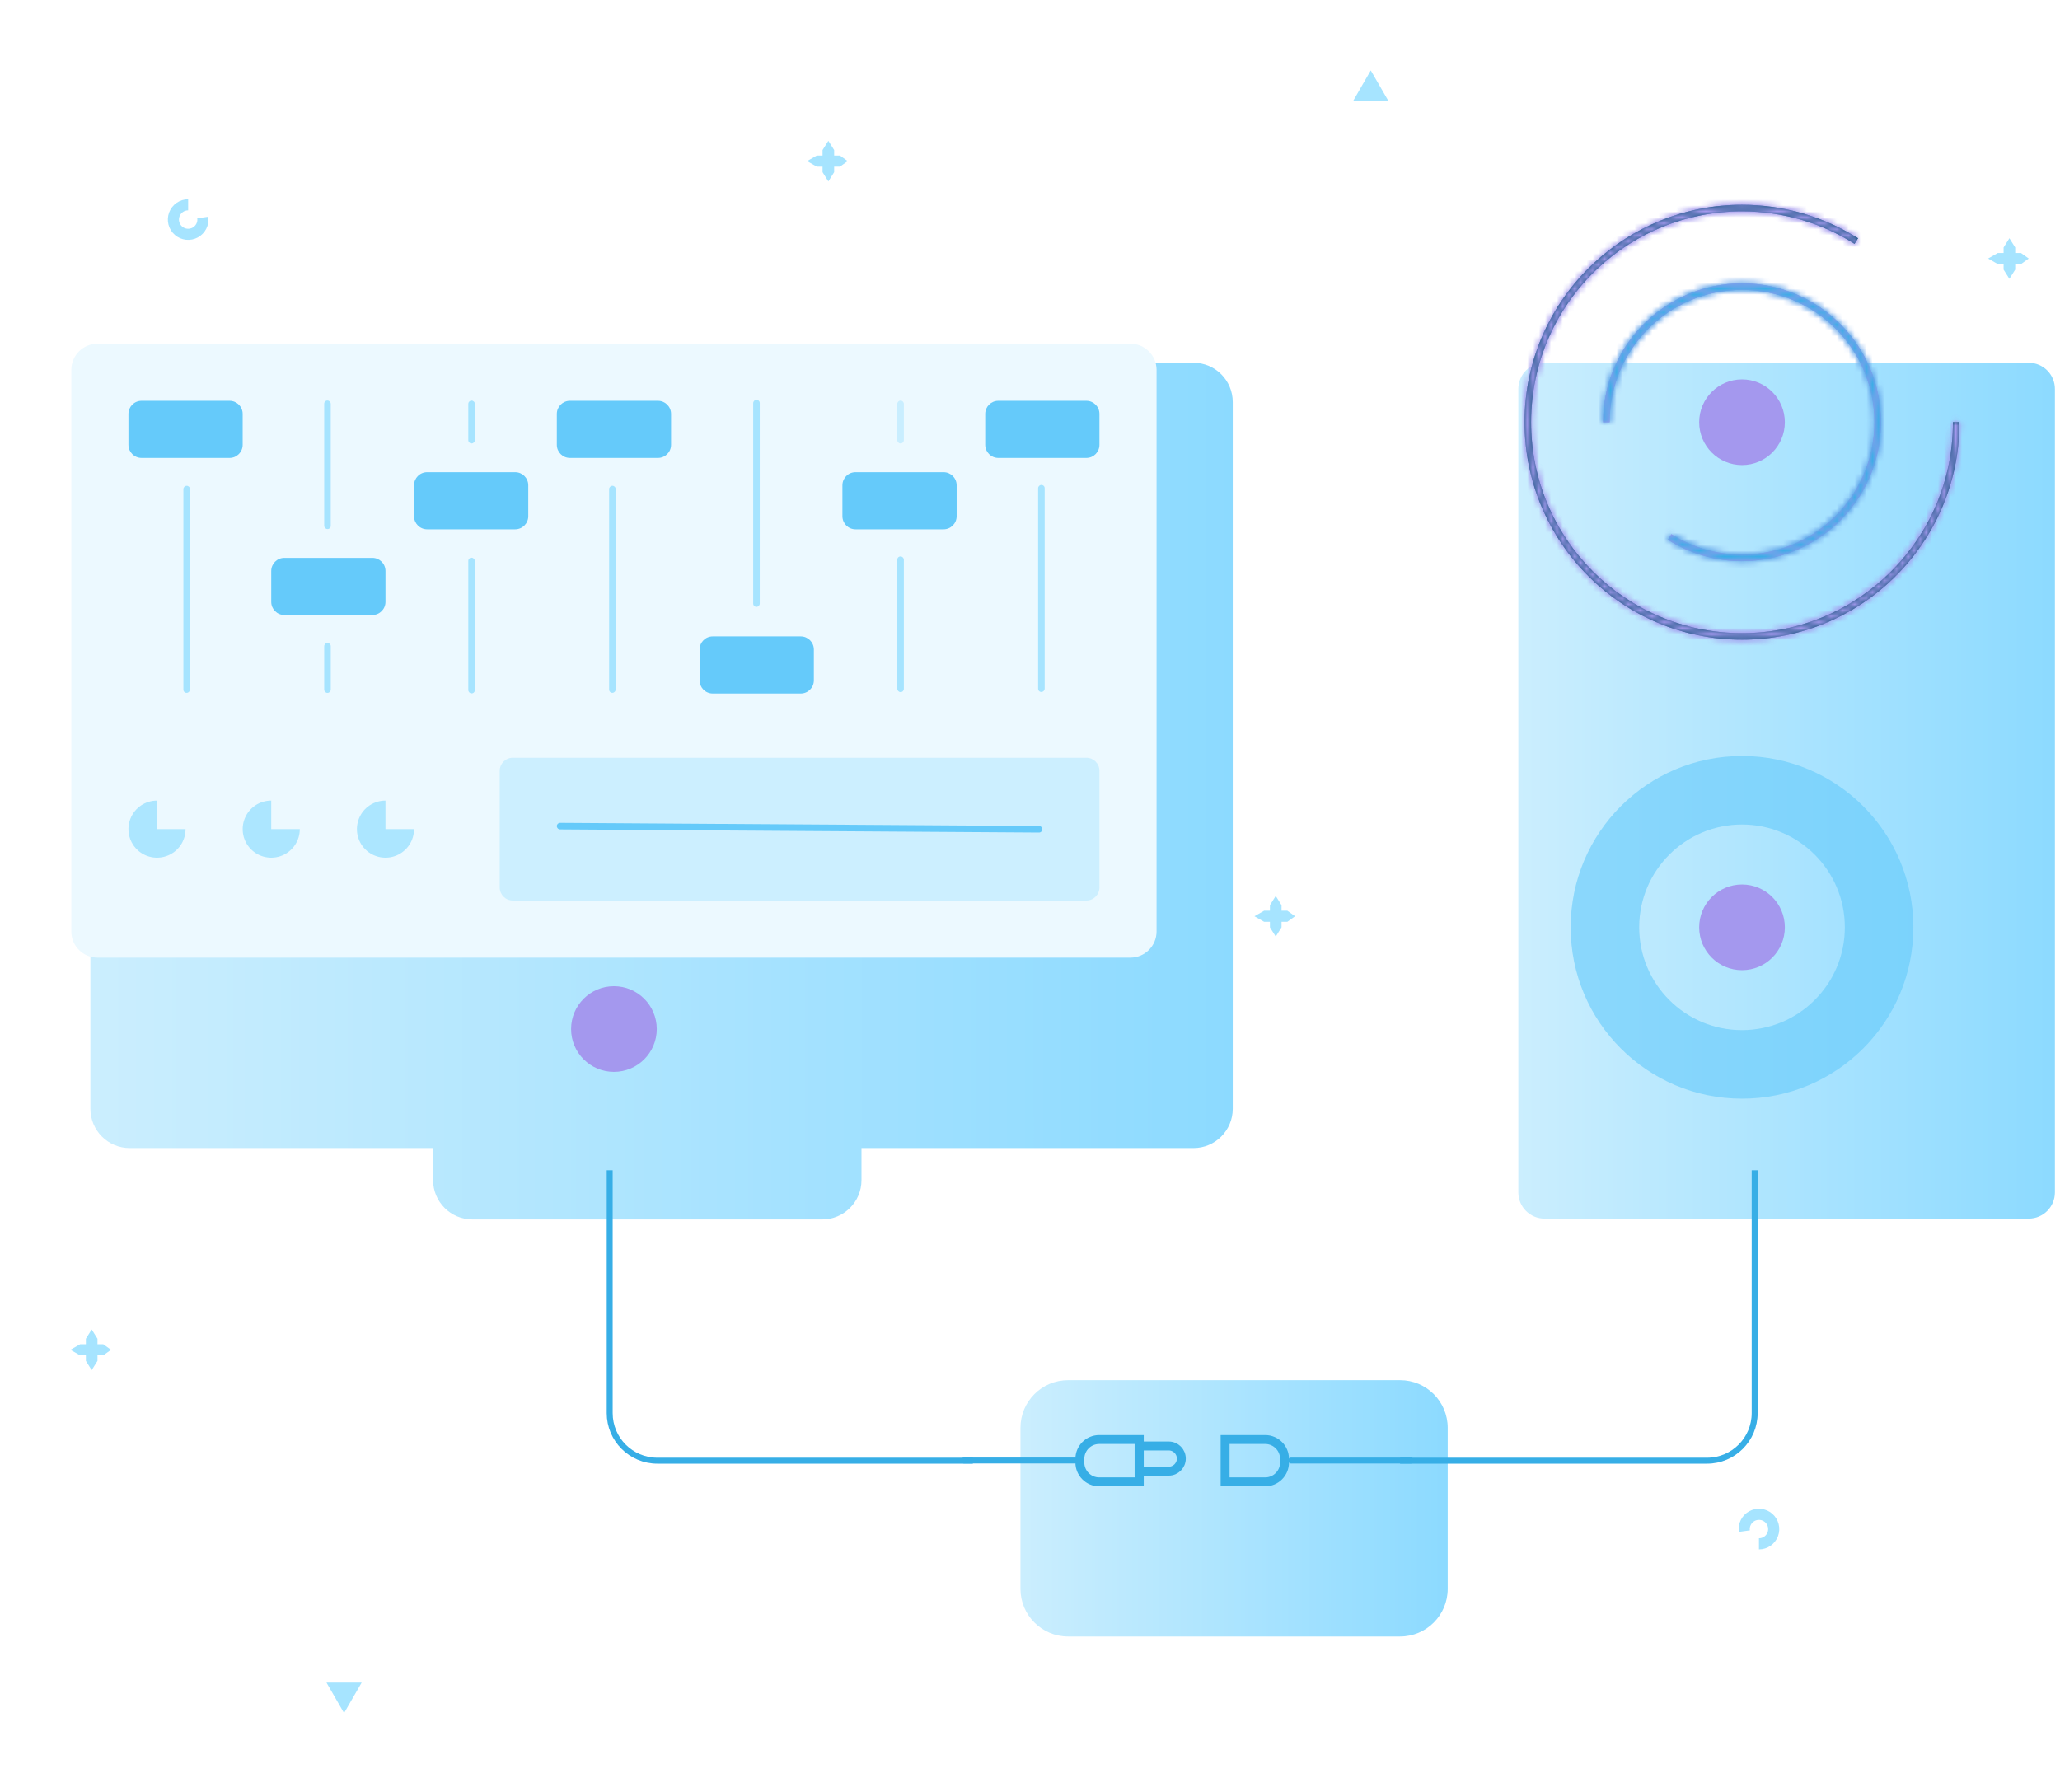 <svg width="346" height="301" viewBox="0 0 346 301" fill="none" xmlns="http://www.w3.org/2000/svg">
<g filter="url(#filter0_d)">
<path d="M247.021 57.339C247.021 54.909 248.992 52.938 251.422 52.938H332.742C335.172 52.938 337.142 54.909 337.142 57.339V192.302C337.142 194.732 335.172 196.702 332.742 196.702H251.422C248.992 196.702 247.021 194.732 247.021 192.302V57.339Z" fill="url(#paint0_linear)"/>
</g>
<path opacity="0.6" d="M321.372 155.772C321.372 171.667 308.487 184.553 292.591 184.553C276.696 184.553 263.811 171.667 263.811 155.772C263.811 139.877 276.696 126.991 292.591 126.991C308.487 126.991 321.372 139.877 321.372 155.772ZM275.323 155.772C275.323 165.309 283.054 173.04 292.591 173.04C302.128 173.04 309.86 165.309 309.86 155.772C309.86 146.235 302.128 138.504 292.591 138.504C283.054 138.504 275.323 146.235 275.323 155.772Z" fill="#65CAFA"/>
<mask id="path-3-inside-1" fill="white">
<path fill-rule="evenodd" clip-rule="evenodd" d="M267.632 44.258C274.162 38.144 282.94 34.4 292.591 34.4C299.359 34.4 305.698 36.241 311.133 39.45C311.45 39.636 311.763 39.827 312.072 40.023L311.485 40.953C311.483 40.952 311.482 40.951 311.48 40.95C306.013 37.498 299.536 35.5 292.591 35.5C283.23 35.5 274.718 39.13 268.384 45.061C261.479 51.526 257.166 60.722 257.166 70.926C257.166 90.491 273.026 106.352 292.591 106.352C312.157 106.352 328.017 90.491 328.017 70.926H329.117C329.117 71.294 329.112 71.661 329.101 72.026C328.52 91.69 312.396 107.452 292.591 107.452C272.419 107.452 256.065 91.099 256.065 70.926C256.065 60.405 260.514 50.922 267.632 44.258Z"/>
</mask>
<path fill-rule="evenodd" clip-rule="evenodd" d="M267.632 44.258C274.162 38.144 282.94 34.4 292.591 34.4C299.359 34.4 305.698 36.241 311.133 39.45C311.45 39.636 311.763 39.827 312.072 40.023L311.485 40.953C311.483 40.952 311.482 40.951 311.48 40.95C306.013 37.498 299.536 35.5 292.591 35.5C283.23 35.5 274.718 39.13 268.384 45.061C261.479 51.526 257.166 60.722 257.166 70.926C257.166 90.491 273.026 106.352 292.591 106.352C312.157 106.352 328.017 90.491 328.017 70.926H329.117C329.117 71.294 329.112 71.661 329.101 72.026C328.52 91.69 312.396 107.452 292.591 107.452C272.419 107.452 256.065 91.099 256.065 70.926C256.065 60.405 260.514 50.922 267.632 44.258Z" fill="#014B6E"/>
<path d="M267.632 44.258L268.999 45.718L267.632 44.258ZM311.133 39.45L312.15 37.727L312.15 37.727L311.133 39.45ZM312.072 40.023L313.763 41.091L314.831 39.4L313.14 38.332L312.072 40.023ZM311.485 40.953L310.416 42.644L312.107 43.713L313.176 42.021L311.485 40.953ZM311.48 40.95L312.549 39.26L312.548 39.259L311.48 40.95ZM268.384 45.061L269.751 46.521L269.751 46.521L268.384 45.061ZM328.017 70.926V68.926H326.017V70.926H328.017ZM329.117 70.926H331.117V68.926H329.117V70.926ZM329.101 72.026L327.102 71.967L327.102 71.967L329.101 72.026ZM292.591 32.4C282.412 32.4 273.151 36.351 266.265 42.798L268.999 45.718C275.173 39.937 283.467 36.4 292.591 36.4V32.4ZM312.15 37.727C306.415 34.342 299.726 32.4 292.591 32.4V36.4C298.992 36.4 304.981 38.14 310.117 41.172L312.15 37.727ZM313.14 38.332C312.814 38.126 312.484 37.924 312.15 37.727L310.117 41.172C310.415 41.348 310.711 41.529 311.004 41.714L313.14 38.332ZM313.176 42.021L313.763 41.091L310.381 38.955L309.794 39.885L313.176 42.021ZM310.411 42.641C310.413 42.642 310.414 42.642 310.415 42.643C310.415 42.643 310.416 42.644 310.416 42.644L312.554 39.263C312.552 39.262 312.551 39.261 312.55 39.261C312.549 39.26 312.549 39.26 312.549 39.26L310.411 42.641ZM292.591 37.5C299.147 37.5 305.255 39.385 310.412 42.641L312.548 39.259C306.771 35.611 299.925 33.5 292.591 33.5V37.5ZM269.751 46.521C275.729 40.923 283.758 37.5 292.591 37.5V33.5C282.703 33.5 273.707 37.337 267.017 43.601L269.751 46.521ZM259.166 70.926C259.166 61.298 263.233 52.624 269.751 46.521L267.017 43.601C259.725 50.428 255.166 60.146 255.166 70.926H259.166ZM292.591 104.352C274.131 104.352 259.166 89.386 259.166 70.926H255.166C255.166 91.596 271.922 108.352 292.591 108.352V104.352ZM326.017 70.926C326.017 89.386 311.052 104.352 292.591 104.352V108.352C313.261 108.352 330.017 91.596 330.017 70.926H326.017ZM328.017 72.926H329.117V68.926H328.017V72.926ZM331.1 72.085C331.112 71.7 331.117 71.314 331.117 70.926H327.117C327.117 71.274 327.112 71.621 327.102 71.967L331.1 72.085ZM292.591 109.452C313.481 109.452 330.487 92.827 331.1 72.085L327.102 71.967C326.552 90.553 311.311 105.452 292.591 105.452V109.452ZM254.065 70.926C254.065 92.203 271.314 109.452 292.591 109.452V105.452C273.523 105.452 258.065 89.994 258.065 70.926H254.065ZM266.265 42.798C258.76 49.825 254.065 59.829 254.065 70.926H258.065C258.065 60.981 262.268 52.02 268.999 45.718L266.265 42.798Z" fill="#A498EE" mask="url(#path-3-inside-1)"/>
<mask id="path-5-inside-2" fill="white">
<path fill-rule="evenodd" clip-rule="evenodd" d="M308.34 88.145C304.19 91.943 298.66 94.261 292.591 94.261C288.41 94.261 284.484 93.161 281.089 91.234C280.77 91.053 280.455 90.864 280.145 90.669L280.733 89.739C280.733 89.739 280.734 89.739 280.735 89.74C280.788 89.773 280.841 89.806 280.894 89.84C284.292 91.945 288.299 93.161 292.591 93.161C298.467 93.161 303.809 90.883 307.785 87.16C307.852 87.097 307.92 87.033 307.987 86.969C312.203 82.922 314.826 77.231 314.826 70.926C314.826 58.647 304.871 48.692 292.591 48.692C280.311 48.692 270.356 58.647 270.356 70.926L269.256 70.926C269.256 70.558 269.265 70.191 269.282 69.826C269.856 57.45 280.072 47.592 292.591 47.592C305.478 47.592 315.926 58.039 315.926 70.926C315.926 77.648 313.083 83.706 308.537 87.963C308.471 88.024 308.406 88.085 308.34 88.145Z"/>
</mask>
<path fill-rule="evenodd" clip-rule="evenodd" d="M308.34 88.145C304.19 91.943 298.66 94.261 292.591 94.261C288.41 94.261 284.484 93.161 281.089 91.234C280.77 91.053 280.455 90.864 280.145 90.669L280.733 89.739C280.733 89.739 280.734 89.739 280.735 89.74C280.788 89.773 280.841 89.806 280.894 89.84C284.292 91.945 288.299 93.161 292.591 93.161C298.467 93.161 303.809 90.883 307.785 87.16C307.852 87.097 307.92 87.033 307.987 86.969C312.203 82.922 314.826 77.231 314.826 70.926C314.826 58.647 304.871 48.692 292.591 48.692C280.311 48.692 270.356 58.647 270.356 70.926L269.256 70.926C269.256 70.558 269.265 70.191 269.282 69.826C269.856 57.45 280.072 47.592 292.591 47.592C305.478 47.592 315.926 58.039 315.926 70.926C315.926 77.648 313.083 83.706 308.537 87.963C308.471 88.024 308.406 88.085 308.34 88.145Z" fill="#A498EE"/>
<path d="M308.34 88.145L306.99 86.67L306.99 86.67L308.34 88.145ZM281.089 91.234L282.076 89.495L282.076 89.495L281.089 91.234ZM280.145 90.669L278.454 89.601L277.386 91.291L279.077 92.36L280.145 90.669ZM280.733 89.739L281.801 88.047L280.11 86.98L279.042 88.671L280.733 89.739ZM280.735 89.74L281.803 88.049L281.802 88.049L280.735 89.74ZM280.894 89.84L279.841 91.54L279.841 91.54L280.894 89.84ZM307.785 87.16L309.152 88.62L309.152 88.62L307.785 87.16ZM307.987 86.969L306.602 85.526L306.602 85.526L307.987 86.969ZM270.356 70.926L270.356 72.926L272.356 72.926L272.356 70.926L270.356 70.926ZM269.256 70.926L267.256 70.926L267.256 72.926L269.256 72.926L269.256 70.926ZM269.282 69.826L271.279 69.919L271.279 69.919L269.282 69.826ZM308.537 87.963L309.903 89.423L309.903 89.423L308.537 87.963ZM292.591 96.261C299.18 96.261 305.186 93.743 309.69 89.621L306.99 86.67C303.194 90.144 298.141 92.261 292.591 92.261L292.591 96.261ZM280.102 92.974C283.79 95.067 288.055 96.261 292.591 96.261L292.591 92.261C288.765 92.261 285.178 91.255 282.076 89.495L280.102 92.974ZM279.077 92.36C279.414 92.572 279.755 92.777 280.102 92.974L282.076 89.495C281.784 89.329 281.497 89.157 281.213 88.978L279.077 92.36ZM279.042 88.671L278.454 89.601L281.836 91.737L282.424 90.807L279.042 88.671ZM279.665 91.43C279.665 91.43 279.665 91.43 279.665 91.43C279.665 91.43 279.665 91.43 279.665 91.43C279.665 91.43 279.665 91.43 279.665 91.43C279.665 91.43 279.665 91.43 279.665 91.43C279.665 91.43 279.665 91.43 279.665 91.43C279.665 91.43 279.665 91.43 279.665 91.43C279.665 91.43 279.665 91.43 279.665 91.43C279.665 91.43 279.665 91.43 279.665 91.43C279.665 91.43 279.665 91.43 279.665 91.43C279.665 91.43 279.665 91.43 279.665 91.43C279.665 91.43 279.665 91.43 279.665 91.43C279.665 91.43 279.665 91.43 279.665 91.43C279.665 91.43 279.665 91.43 279.665 91.43C279.665 91.43 279.665 91.43 279.665 91.43C279.665 91.43 279.665 91.43 279.666 91.43C279.666 91.43 279.666 91.43 279.666 91.43C279.666 91.43 279.666 91.43 279.666 91.43C279.666 91.43 279.666 91.43 279.666 91.43C279.666 91.43 279.666 91.43 279.666 91.43C279.666 91.43 279.666 91.43 279.666 91.43C279.666 91.43 279.666 91.43 279.666 91.43C279.666 91.43 279.666 91.43 279.666 91.43C279.666 91.43 279.666 91.43 279.666 91.43C279.666 91.43 279.666 91.43 279.666 91.43C279.666 91.43 279.666 91.43 279.666 91.43C279.666 91.43 279.666 91.43 279.666 91.43C279.666 91.43 279.666 91.43 279.666 91.43C279.666 91.43 279.666 91.43 279.666 91.43C279.666 91.43 279.666 91.43 279.666 91.43C279.666 91.43 279.666 91.43 279.666 91.43C279.666 91.43 279.666 91.43 279.666 91.43C279.666 91.43 279.666 91.43 279.666 91.43C279.666 91.43 279.666 91.43 279.666 91.43C279.666 91.43 279.666 91.43 279.666 91.43C279.666 91.43 279.666 91.43 279.666 91.43C279.666 91.43 279.666 91.43 279.666 91.43C279.666 91.43 279.666 91.43 279.666 91.43C279.666 91.43 279.666 91.43 279.666 91.43C279.666 91.43 279.666 91.43 279.666 91.43C279.666 91.43 279.666 91.43 279.666 91.43C279.666 91.43 279.666 91.43 279.666 91.43C279.666 91.43 279.666 91.43 279.666 91.43C279.666 91.43 279.666 91.43 279.666 91.43C279.666 91.43 279.666 91.43 279.666 91.43C279.666 91.43 279.666 91.43 279.666 91.43C279.666 91.43 279.666 91.43 279.666 91.43C279.666 91.43 279.666 91.43 279.666 91.43C279.666 91.43 279.666 91.43 279.666 91.43C279.666 91.43 279.666 91.43 279.666 91.43C279.666 91.43 279.666 91.43 279.666 91.43C279.666 91.43 279.666 91.43 279.666 91.43C279.666 91.43 279.666 91.43 279.666 91.43C279.666 91.43 279.666 91.43 279.666 91.43C279.666 91.43 279.666 91.43 279.666 91.43C279.666 91.43 279.666 91.43 279.666 91.43C279.666 91.431 279.666 91.43 279.666 91.431C279.666 91.431 279.666 91.431 279.666 91.431C279.666 91.431 279.666 91.431 279.666 91.431C279.666 91.431 279.666 91.431 279.666 91.431C279.666 91.431 279.666 91.431 279.666 91.431C279.666 91.431 279.666 91.431 279.666 91.431C279.666 91.431 279.666 91.431 279.666 91.431C279.666 91.431 279.666 91.431 279.666 91.431C279.666 91.431 279.667 91.431 279.667 91.431C279.667 91.431 279.667 91.431 279.667 91.431C279.667 91.431 279.667 91.431 279.667 91.431C279.667 91.431 279.667 91.431 279.667 91.431C279.667 91.431 279.667 91.431 279.667 91.431C279.667 91.431 279.667 91.431 279.667 91.431C279.667 91.431 279.667 91.431 279.667 91.431C279.667 91.431 279.667 91.431 279.667 91.431C279.667 91.431 279.667 91.431 279.667 91.431C279.667 91.431 279.667 91.431 279.667 91.431C279.667 91.431 279.667 91.431 279.667 91.431C279.667 91.431 279.667 91.431 279.667 91.431C279.667 91.431 279.667 91.431 279.667 91.431C279.667 91.431 279.667 91.431 279.667 91.431C279.667 91.431 279.667 91.431 279.667 91.431C279.667 91.431 279.667 91.431 279.667 91.431C279.667 91.431 279.667 91.431 279.667 91.431C279.667 91.431 279.667 91.431 279.667 91.431C279.667 91.431 279.667 91.431 279.667 91.431C279.667 91.431 279.667 91.431 279.667 91.431C279.667 91.431 279.667 91.431 279.667 91.431L281.802 88.049C281.802 88.049 281.802 88.049 281.802 88.049C281.802 88.049 281.802 88.049 281.802 88.049C281.802 88.049 281.802 88.049 281.802 88.049C281.802 88.049 281.802 88.049 281.802 88.049C281.802 88.049 281.802 88.049 281.802 88.049C281.802 88.049 281.802 88.049 281.802 88.049C281.802 88.049 281.802 88.049 281.802 88.049C281.802 88.049 281.802 88.049 281.802 88.049C281.802 88.049 281.802 88.049 281.802 88.049C281.802 88.049 281.802 88.049 281.802 88.049C281.802 88.049 281.802 88.049 281.802 88.049C281.802 88.049 281.802 88.049 281.802 88.049C281.802 88.049 281.802 88.049 281.802 88.049C281.802 88.048 281.802 88.049 281.802 88.048C281.802 88.048 281.802 88.048 281.802 88.048C281.802 88.048 281.802 88.048 281.802 88.048C281.802 88.048 281.802 88.048 281.802 88.048C281.802 88.048 281.802 88.048 281.802 88.048C281.802 88.048 281.802 88.048 281.802 88.048C281.802 88.048 281.802 88.048 281.802 88.048C281.802 88.048 281.802 88.048 281.802 88.048C281.802 88.048 281.802 88.048 281.802 88.048C281.802 88.048 281.802 88.048 281.802 88.048C281.802 88.048 281.802 88.048 281.802 88.048C281.802 88.048 281.802 88.048 281.802 88.048C281.802 88.048 281.802 88.048 281.802 88.048C281.802 88.048 281.802 88.048 281.802 88.048C281.802 88.048 281.802 88.048 281.802 88.048C281.802 88.048 281.802 88.048 281.802 88.048C281.802 88.048 281.802 88.048 281.802 88.048C281.802 88.048 281.802 88.048 281.802 88.048C281.802 88.048 281.802 88.048 281.802 88.048C281.802 88.048 281.802 88.048 281.802 88.048C281.802 88.048 281.802 88.048 281.802 88.048C281.802 88.048 281.802 88.048 281.802 88.048C281.802 88.048 281.802 88.048 281.802 88.048C281.802 88.048 281.802 88.048 281.802 88.048C281.802 88.048 281.802 88.048 281.802 88.048C281.802 88.048 281.802 88.048 281.802 88.048C281.802 88.048 281.802 88.048 281.802 88.048C281.802 88.048 281.802 88.048 281.802 88.048C281.802 88.048 281.802 88.048 281.802 88.048C281.802 88.048 281.802 88.048 281.802 88.048C281.802 88.048 281.802 88.048 281.802 88.048C281.801 88.048 281.801 88.048 281.801 88.048C281.801 88.048 281.801 88.048 281.801 88.048C281.801 88.048 281.801 88.048 281.801 88.048C281.801 88.048 281.801 88.048 281.801 88.048C281.801 88.048 281.801 88.048 281.801 88.048C281.801 88.048 281.801 88.048 281.801 88.048C281.801 88.048 281.801 88.048 281.801 88.048C281.801 88.048 281.801 88.048 281.801 88.048C281.801 88.048 281.801 88.048 281.801 88.048C281.801 88.048 281.801 88.048 281.801 88.048C281.801 88.048 281.801 88.048 281.801 88.048C281.801 88.048 281.801 88.048 281.801 88.048C281.801 88.048 281.801 88.048 281.801 88.048C281.801 88.048 281.801 88.048 281.801 88.048C281.801 88.048 281.801 88.048 281.801 88.048C281.801 88.048 281.801 88.048 281.801 88.048C281.801 88.048 281.801 88.048 281.801 88.048C281.801 88.048 281.801 88.048 281.801 88.048C281.801 88.048 281.801 88.048 281.801 88.048C281.801 88.048 281.801 88.048 281.801 88.048C281.801 88.048 281.801 88.048 281.801 88.048C281.801 88.048 281.801 88.048 281.801 88.048C281.801 88.048 281.801 88.048 281.801 88.048C281.801 88.048 281.801 88.048 281.801 88.048C281.801 88.048 281.801 88.048 281.801 88.048C281.801 88.048 281.801 88.048 281.801 88.048C281.801 88.048 281.801 88.048 281.801 88.048C281.801 88.048 281.801 88.048 281.801 88.048C281.801 88.048 281.801 88.048 281.801 88.048C281.801 88.048 281.801 88.048 281.801 88.048C281.801 88.048 281.801 88.048 281.801 88.048C281.801 88.048 281.801 88.048 281.801 88.048C281.801 88.048 281.801 88.048 281.801 88.048C281.801 88.048 281.801 88.048 281.801 88.047C281.801 88.047 281.801 88.047 281.801 88.047C281.801 88.047 281.801 88.047 281.801 88.047C281.801 88.047 281.801 88.047 281.801 88.047C281.801 88.047 281.801 88.047 281.801 88.047C281.801 88.047 281.801 88.047 281.801 88.047C281.801 88.047 281.801 88.047 281.801 88.047L279.665 91.43ZM279.667 91.431C279.725 91.467 279.782 91.504 279.841 91.54L281.948 88.14C281.899 88.109 281.851 88.079 281.803 88.049L279.667 91.431ZM292.591 91.161C288.681 91.161 285.038 90.055 281.948 88.14L279.841 91.54C283.545 93.836 287.916 95.161 292.591 95.161L292.591 91.161ZM306.418 85.7C302.798 89.09 297.939 91.161 292.591 91.161L292.591 95.161C298.994 95.161 304.82 92.676 309.152 88.62L306.418 85.7ZM306.602 85.526C306.541 85.585 306.479 85.643 306.418 85.7L309.152 88.62C309.225 88.551 309.299 88.482 309.372 88.412L306.602 85.526ZM312.826 70.926C312.826 76.664 310.441 81.841 306.602 85.526L309.372 88.412C313.964 84.003 316.826 77.798 316.826 70.926L312.826 70.926ZM292.591 50.692C303.766 50.692 312.826 59.751 312.826 70.926L316.826 70.926C316.826 57.542 305.975 46.692 292.591 46.692L292.591 50.692ZM272.356 70.926C272.356 59.751 281.416 50.692 292.591 50.692L292.591 46.692C279.207 46.692 268.356 57.542 268.356 70.926L272.356 70.926ZM270.356 68.926L269.256 68.926L269.256 72.926L270.356 72.926L270.356 68.926ZM267.284 69.734C267.265 70.129 267.256 70.527 267.256 70.926L271.256 70.926C271.256 70.589 271.264 70.253 271.279 69.919L267.284 69.734ZM292.591 45.592C278.999 45.592 267.908 56.294 267.284 69.734L271.279 69.919C271.805 58.605 281.146 49.592 292.591 49.592L292.591 45.592ZM317.926 70.926C317.926 56.934 306.583 45.592 292.591 45.592L292.591 49.592C304.374 49.592 313.926 59.144 313.926 70.926L317.926 70.926ZM309.903 89.423C314.837 84.804 317.926 78.224 317.926 70.926L313.926 70.926C313.926 77.072 311.329 82.608 307.17 86.503L309.903 89.423ZM309.69 89.621C309.762 89.555 309.833 89.49 309.903 89.423L307.17 86.503C307.11 86.559 307.05 86.615 306.99 86.67L309.69 89.621Z" fill="#A498EE" mask="url(#path-5-inside-2)"/>
<path d="M299.786 70.927C299.786 74.9 296.564 78.122 292.591 78.122C288.617 78.122 285.396 74.9 285.396 70.927C285.396 66.953 288.617 63.731 292.591 63.731C296.564 63.731 299.786 66.953 299.786 70.927Z" fill="#A498EE"/>
<path d="M299.786 155.773C299.786 159.747 296.564 162.968 292.591 162.968C288.617 162.968 285.396 159.747 285.396 155.773C285.396 151.799 288.617 148.578 292.591 148.578C296.564 148.578 299.786 151.799 299.786 155.773Z" fill="#A498EE"/>
<mask id="path-9-inside-3" fill="white">
<path fill-rule="evenodd" clip-rule="evenodd" d="M292.591 35.5C283.23 35.5 274.718 39.13 268.384 45.061C261.479 51.526 257.166 60.722 257.166 70.926C257.166 90.491 273.026 106.352 292.591 106.352C312.157 106.352 328.017 90.491 328.017 70.926H329.117C329.117 91.099 312.764 107.452 292.591 107.452C272.419 107.452 256.065 91.099 256.065 70.926C256.065 60.405 260.514 50.922 267.632 44.258C274.162 38.144 282.94 34.4 292.591 34.4C299.752 34.4 306.434 36.461 312.072 40.023L311.485 40.953C306.017 37.499 299.538 35.5 292.591 35.5Z"/>
</mask>
<path fill-rule="evenodd" clip-rule="evenodd" d="M292.591 35.5C283.23 35.5 274.718 39.13 268.384 45.061C261.479 51.526 257.166 60.722 257.166 70.926C257.166 90.491 273.026 106.352 292.591 106.352C312.157 106.352 328.017 90.491 328.017 70.926H329.117C329.117 91.099 312.764 107.452 292.591 107.452C272.419 107.452 256.065 91.099 256.065 70.926C256.065 60.405 260.514 50.922 267.632 44.258C274.162 38.144 282.94 34.4 292.591 34.4C299.752 34.4 306.434 36.461 312.072 40.023L311.485 40.953C306.017 37.499 299.538 35.5 292.591 35.5Z" fill="#014B6E"/>
<path d="M268.384 45.061L267.017 43.601L268.384 45.061ZM328.017 70.926V68.926H326.017V70.926H328.017ZM329.117 70.926H331.117V68.926H329.117V70.926ZM267.632 44.258L266.265 42.798L266.265 42.798L267.632 44.258ZM312.072 40.023L313.763 41.091L314.831 39.4L313.14 38.332L312.072 40.023ZM311.485 40.953L310.417 42.644L312.108 43.712L313.176 42.021L311.485 40.953ZM269.751 46.521C275.729 40.923 283.758 37.5 292.591 37.5V33.5C282.703 33.5 273.707 37.337 267.017 43.601L269.751 46.521ZM259.166 70.926C259.166 61.298 263.233 52.624 269.751 46.521L267.017 43.601C259.725 50.428 255.166 60.146 255.166 70.926H259.166ZM292.591 104.352C274.131 104.352 259.166 89.386 259.166 70.926H255.166C255.166 91.596 271.922 108.352 292.591 108.352V104.352ZM326.017 70.926C326.017 89.386 311.052 104.352 292.591 104.352V108.352C313.261 108.352 330.017 91.596 330.017 70.926H326.017ZM329.117 68.926H328.017V72.926H329.117V68.926ZM292.591 109.452C313.869 109.452 331.117 92.203 331.117 70.926H327.117C327.117 89.994 311.66 105.452 292.591 105.452V109.452ZM254.065 70.926C254.065 92.203 271.314 109.452 292.591 109.452V105.452C273.523 105.452 258.065 89.994 258.065 70.926H254.065ZM266.265 42.798C258.76 49.825 254.065 59.829 254.065 70.926H258.065C258.065 60.981 262.268 52.02 268.999 45.718L266.265 42.798ZM292.591 32.4C282.412 32.4 273.151 36.351 266.265 42.798L268.999 45.718C275.173 39.937 283.467 36.4 292.591 36.4V32.4ZM313.14 38.332C307.192 34.574 300.142 32.4 292.591 32.4V36.4C299.363 36.4 305.676 38.348 311.004 41.714L313.14 38.332ZM313.176 42.021L313.763 41.091L310.381 38.955L309.794 39.885L313.176 42.021ZM292.591 37.5C299.149 37.5 305.259 39.386 310.417 42.644L312.553 39.262C306.775 35.612 299.928 33.5 292.591 33.5V37.5Z" fill="#A498EE" mask="url(#path-9-inside-3)"/>
<mask id="path-11-inside-4" fill="white">
<path fill-rule="evenodd" clip-rule="evenodd" d="M292.591 93.161C298.467 93.161 303.809 90.883 307.785 87.16C312.119 83.102 314.826 77.331 314.826 70.926C314.826 58.647 304.871 48.692 292.591 48.692C280.311 48.692 270.356 58.647 270.356 70.926L269.256 70.926C269.256 58.039 279.704 47.592 292.591 47.592C305.478 47.592 315.926 58.039 315.926 70.926C315.926 77.648 313.083 83.706 308.537 87.963C304.365 91.869 298.757 94.261 292.591 94.261C288.016 94.261 283.748 92.944 280.145 90.669L280.733 89.739C284.165 91.906 288.23 93.161 292.591 93.161Z"/>
</mask>
<path fill-rule="evenodd" clip-rule="evenodd" d="M292.591 93.161C298.467 93.161 303.809 90.883 307.785 87.16C312.119 83.102 314.826 77.331 314.826 70.926C314.826 58.647 304.871 48.692 292.591 48.692C280.311 48.692 270.356 58.647 270.356 70.926L269.256 70.926C269.256 58.039 279.704 47.592 292.591 47.592C305.478 47.592 315.926 58.039 315.926 70.926C315.926 77.648 313.083 83.706 308.537 87.963C304.365 91.869 298.757 94.261 292.591 94.261C288.016 94.261 283.748 92.944 280.145 90.669L280.733 89.739C284.165 91.906 288.23 93.161 292.591 93.161Z" fill="#A498EE"/>
<path d="M307.785 87.16L306.418 85.7L306.418 85.7L307.785 87.16ZM270.356 70.926L270.356 72.926L272.356 72.926L272.356 70.926L270.356 70.926ZM269.256 70.926L267.256 70.926L267.256 72.926L269.256 72.926L269.256 70.926ZM308.537 87.963L307.17 86.503L307.17 86.503L308.537 87.963ZM280.145 90.669L278.454 89.601L277.386 91.291L279.077 92.36L280.145 90.669ZM280.733 89.739L281.801 88.048L280.11 86.98L279.042 88.671L280.733 89.739ZM306.418 85.7C302.798 89.09 297.939 91.161 292.591 91.161L292.591 95.161C298.994 95.161 304.82 92.676 309.152 88.62L306.418 85.7ZM312.826 70.926C312.826 76.755 310.365 82.005 306.418 85.7L309.152 88.62C313.873 84.2 316.826 77.907 316.826 70.926L312.826 70.926ZM292.591 50.692C303.766 50.692 312.826 59.751 312.826 70.926L316.826 70.926C316.826 57.542 305.975 46.692 292.591 46.692L292.591 50.692ZM272.356 70.926C272.356 59.751 281.416 50.692 292.591 50.692L292.591 46.692C279.207 46.692 268.356 57.542 268.356 70.926L272.356 70.926ZM269.256 72.926L270.356 72.926L270.356 68.926L269.256 68.926L269.256 72.926ZM292.591 45.592C278.599 45.592 267.256 56.934 267.256 70.926L271.256 70.926C271.256 59.144 280.808 49.592 292.591 49.592L292.591 45.592ZM317.926 70.926C317.926 56.934 306.583 45.592 292.591 45.592L292.591 49.592C304.374 49.592 313.926 59.144 313.926 70.926L317.926 70.926ZM309.903 89.423C314.837 84.804 317.926 78.224 317.926 70.926L313.926 70.926C313.926 77.072 311.329 82.609 307.17 86.503L309.903 89.423ZM292.591 96.261C299.284 96.261 305.376 93.662 309.903 89.423L307.17 86.503C303.354 90.076 298.229 92.261 292.591 92.261L292.591 96.261ZM279.077 92.36C282.99 94.831 287.627 96.261 292.591 96.261L292.591 92.261C288.406 92.261 284.506 91.058 281.213 88.978L279.077 92.36ZM279.042 88.671L278.454 89.601L281.836 91.737L282.424 90.807L279.042 88.671ZM292.591 91.161C288.62 91.161 284.922 90.02 281.801 88.048L279.665 91.43C283.407 93.793 287.841 95.161 292.591 95.161L292.591 91.161Z" fill="#37AEE6" mask="url(#path-11-inside-4)"/>
<g filter="url(#filter1_d)">
<path fill-rule="evenodd" clip-rule="evenodd" d="M13.783 52.937C10.138 52.937 7.183 55.892 7.183 59.538V178.248C7.183 181.894 10.138 184.849 13.783 184.849H64.744V190.24C64.744 193.886 67.699 196.841 71.345 196.841H130.096C133.741 196.841 136.696 193.886 136.696 190.24V184.849H192.454C196.099 184.849 199.054 181.894 199.054 178.248V59.538C199.054 55.892 196.099 52.937 192.454 52.937H13.783Z" fill="url(#paint1_linear)"/>
</g>
<path d="M110.313 172.857C110.313 176.831 107.092 180.052 103.118 180.052C99.144 180.052 95.923 176.831 95.923 172.857C95.923 168.884 99.144 165.662 103.118 165.662C107.092 165.662 110.313 168.884 110.313 172.857Z" fill="#A498EE"/>
<path d="M11.979 62.135C11.979 59.705 13.95 57.734 16.38 57.734H189.857C192.288 57.734 194.258 59.705 194.258 62.135V156.465C194.258 158.895 192.288 160.865 189.857 160.865H16.38C13.95 160.865 11.979 158.895 11.979 156.465V62.135Z" fill="#ECF9FF"/>
<path opacity="0.9" d="M83.932 129.487C83.932 128.272 84.917 127.287 86.132 127.287H182.464C183.679 127.287 184.664 128.272 184.664 129.487V149.071C184.664 150.286 183.679 151.271 182.464 151.271H86.132C84.917 151.271 83.932 150.286 83.932 149.071V129.487Z" fill="#C9EEFF"/>
<path fill-rule="evenodd" clip-rule="evenodd" d="M31.352 81.606C31.656 81.6 31.902 81.841 31.902 82.145L31.902 115.829C31.902 116.132 31.656 116.384 31.352 116.39C31.049 116.396 30.802 116.155 30.802 115.851L30.802 82.167C30.802 81.864 31.049 81.612 31.352 81.606Z" fill="#A6E4FF"/>
<path d="M21.573 69.528C21.573 68.313 22.558 67.328 23.773 67.328H38.56C39.775 67.328 40.76 68.313 40.76 69.528V74.722C40.76 75.937 39.775 76.922 38.56 76.922H23.773C22.558 76.922 21.573 75.937 21.573 74.722V69.528Z" fill="#65CAFA"/>
<path fill-rule="evenodd" clip-rule="evenodd" d="M55.005 108.001C55.308 107.999 55.555 108.244 55.555 108.548L55.555 115.842C55.555 116.146 55.308 116.393 55.005 116.395C54.701 116.397 54.455 116.152 54.455 115.848L54.455 108.554C54.455 108.25 54.701 108.002 55.005 108.001Z" fill="#A6E4FF"/>
<path fill-rule="evenodd" clip-rule="evenodd" d="M55.003 67.281C55.306 67.289 55.553 67.541 55.553 67.845L55.553 88.337C55.553 88.641 55.306 88.881 55.003 88.874C54.699 88.866 54.453 88.614 54.453 88.31L54.453 67.818C54.453 67.514 54.699 67.274 55.003 67.281Z" fill="#A6E4FF"/>
<path d="M45.558 95.911C45.558 94.696 46.543 93.711 47.758 93.711H62.545C63.76 93.711 64.745 94.696 64.745 95.911V101.104C64.745 102.319 63.76 103.305 62.545 103.305H47.758C46.543 103.305 45.558 102.319 45.558 101.104V95.911Z" fill="#65CAFA"/>
<path fill-rule="evenodd" clip-rule="evenodd" d="M79.205 93.685C79.509 93.692 79.755 93.944 79.755 94.248L79.755 115.939C79.755 116.243 79.509 116.483 79.205 116.476C78.901 116.469 78.655 116.217 78.655 115.913L78.655 94.222C78.655 93.918 78.901 93.678 79.205 93.685Z" fill="#A6E4FF"/>
<path fill-rule="evenodd" clip-rule="evenodd" d="M79.205 67.294C79.509 67.294 79.755 67.541 79.755 67.844L79.755 73.94C79.755 74.243 79.509 74.49 79.205 74.49C78.901 74.49 78.655 74.243 78.655 73.94L78.655 67.844C78.655 67.541 78.901 67.294 79.205 67.294Z" fill="#A6E4FF"/>
<path d="M69.542 81.519C69.542 80.304 70.527 79.319 71.742 79.319H86.529C87.744 79.319 88.729 80.304 88.729 81.519V86.713C88.729 87.928 87.744 88.913 86.529 88.913H71.742C70.527 88.913 69.542 87.928 69.542 86.713V81.519Z" fill="#65CAFA"/>
<path fill-rule="evenodd" clip-rule="evenodd" d="M102.858 81.603C103.162 81.599 103.408 81.841 103.408 82.145L103.408 115.826C103.408 116.129 103.162 116.379 102.858 116.384C102.554 116.389 102.308 116.146 102.308 115.843L102.308 82.162C102.308 81.858 102.554 81.608 102.858 81.603Z" fill="#A6E4FF"/>
<path d="M93.526 69.528C93.526 68.313 94.511 67.328 95.727 67.328H110.513C111.728 67.328 112.714 68.313 112.714 69.528V74.722C112.714 75.937 111.728 76.922 110.513 76.922H95.727C94.511 76.922 93.526 75.937 93.526 74.722V69.528Z" fill="#65CAFA"/>
<path fill-rule="evenodd" clip-rule="evenodd" d="M151.262 116.262C150.958 116.255 150.712 116.003 150.712 115.699V94.008C150.712 93.704 150.958 93.464 151.262 93.471C151.566 93.478 151.812 93.73 151.812 94.034V115.725C151.812 116.029 151.566 116.269 151.262 116.262Z" fill="#A6E4FF"/>
<path fill-rule="evenodd" clip-rule="evenodd" d="M151.261 67.294C151.565 67.294 151.812 67.541 151.812 67.844L151.812 73.94C151.812 74.243 151.565 74.49 151.261 74.49C150.958 74.49 150.711 74.243 150.711 73.94L150.711 67.844C150.711 67.541 150.958 67.294 151.261 67.294Z" fill="#C9EEFF"/>
<path d="M141.494 81.519C141.494 80.304 142.479 79.319 143.694 79.319H158.481C159.696 79.319 160.681 80.304 160.681 81.519V86.713C160.681 87.928 159.696 88.913 158.481 88.913H143.694C142.479 88.913 141.494 87.928 141.494 86.713V81.519Z" fill="#65CAFA"/>
<path fill-rule="evenodd" clip-rule="evenodd" d="M174.914 116.239C174.61 116.244 174.364 116.001 174.364 115.698V82.017C174.364 81.713 174.61 81.463 174.914 81.458C175.218 81.454 175.464 81.696 175.464 82V115.681C175.464 115.984 175.218 116.234 174.914 116.239Z" fill="#A6E4FF"/>
<path d="M165.478 69.528C165.478 68.313 166.463 67.328 167.678 67.328H182.465C183.68 67.328 184.665 68.313 184.665 69.528V74.722C184.665 75.937 183.68 76.922 182.465 76.922H167.678C166.463 76.922 165.478 75.937 165.478 74.722V69.528Z" fill="#65CAFA"/>
<path fill-rule="evenodd" clip-rule="evenodd" d="M127.06 101.941C126.756 101.945 126.51 101.703 126.51 101.399L126.51 67.718C126.51 67.415 126.756 67.165 127.06 67.16C127.363 67.155 127.61 67.398 127.61 67.701L127.61 101.382C127.61 101.686 127.363 101.936 127.06 101.941Z" fill="#A6E4FF"/>
<path d="M117.51 109.104C117.51 107.889 118.495 106.904 119.71 106.904H134.497C135.712 106.904 136.697 107.889 136.697 109.104V114.297C136.697 115.512 135.712 116.497 134.497 116.497H119.71C118.495 116.497 117.51 115.512 117.51 114.297V109.104Z" fill="#65CAFA"/>
<path opacity="0.9" d="M31.167 139.279C31.167 140.227 30.886 141.155 30.358 141.944C29.831 142.733 29.082 143.347 28.206 143.71C27.329 144.073 26.365 144.168 25.434 143.983C24.504 143.798 23.649 143.341 22.978 142.671C22.307 142 21.851 141.145 21.665 140.215C21.48 139.284 21.575 138.32 21.938 137.443C22.301 136.567 22.916 135.817 23.705 135.29C24.494 134.763 25.421 134.482 26.37 134.482V139.279H31.167Z" fill="#A6E4FF"/>
<path opacity="0.9" d="M50.354 139.279C50.354 140.227 50.073 141.155 49.546 141.944C49.019 142.733 48.27 143.347 47.393 143.71C46.517 144.073 45.552 144.168 44.622 143.983C43.691 143.798 42.837 143.341 42.166 142.671C41.495 142 41.038 141.145 40.853 140.215C40.668 139.284 40.763 138.32 41.126 137.443C41.489 136.567 42.104 135.817 42.893 135.29C43.681 134.763 44.609 134.482 45.557 134.482V139.279H50.354Z" fill="#A6E4FF"/>
<path opacity="0.9" d="M69.541 139.279C69.541 140.227 69.26 141.155 68.733 141.944C68.205 142.733 67.456 143.347 66.58 143.71C65.703 144.073 64.739 144.168 63.808 143.983C62.878 143.798 62.023 143.341 61.352 142.671C60.681 142 60.224 141.145 60.039 140.215C59.854 139.284 59.949 138.32 60.312 137.443C60.675 136.567 61.29 135.817 62.079 135.29C62.868 134.763 63.795 134.482 64.744 134.482V139.279H69.541Z" fill="#A6E4FF"/>
<path fill-rule="evenodd" clip-rule="evenodd" d="M93.525 138.77C93.525 138.466 93.772 138.222 94.075 138.224L174.521 138.753C174.825 138.755 175.071 139.003 175.071 139.307C175.071 139.61 174.825 139.855 174.521 139.853L94.075 139.324C93.772 139.322 93.525 139.074 93.525 138.77Z" fill="#65CAFA"/>
<g filter="url(#filter2_d)">
<path d="M163.4 231.84C163.4 227.422 166.982 223.84 171.4 223.84H227.158C231.576 223.84 235.158 227.422 235.158 231.84V258.895C235.158 263.313 231.576 266.895 227.158 266.895H171.4C166.982 266.895 163.4 263.313 163.4 258.895V231.84Z" fill="url(#paint2_linear)"/>
</g>
<path d="M184.625 241.812H191.356V248.923H184.625C182.83 248.923 181.375 247.468 181.375 245.673V245.062C181.375 243.268 182.83 241.812 184.625 241.812Z" stroke="#37AEE6" stroke-width="1.5"/>
<path d="M196.303 247.126L191.322 247.126L191.322 242.896L196.303 242.896C197.471 242.896 198.418 243.843 198.418 245.011C198.418 246.179 197.471 247.126 196.303 247.126Z" stroke="#37AEE6" stroke-width="1.5"/>
<path d="M212.501 248.923L205.77 248.923L205.77 241.812L212.501 241.812C214.296 241.812 215.751 243.267 215.751 245.062L215.751 245.673C215.751 247.468 214.296 248.923 212.501 248.923Z" stroke="#37AEE6" stroke-width="1.5"/>
<path d="M180.542 245.336H161.917" stroke="#37AEE6" stroke-linecap="round"/>
<path d="M236.955 245.345H216.859" stroke="#37AEE6" stroke-linecap="round"/>
<path d="M102.406 196.572V237.368C102.406 241.786 105.988 245.368 110.406 245.368H163.4M294.717 196.572V237.368C294.717 241.786 291.135 245.368 286.717 245.368H235.158" stroke="#37AEE6"/>
<path d="M138.158 26.131V25.201L139.132 23.65L140.107 25.201V26.131H141.082L142.381 27.062L141.082 27.992H140.107V28.922L139.132 30.473L138.158 28.922V27.992H137.183L135.559 27.062L137.183 26.131H138.158Z" fill="#A6E4FF"/>
<path d="M295.437 260.264C296.132 260.264 296.811 260.052 297.382 259.656C297.953 259.259 298.389 258.698 298.633 258.047C298.876 257.396 298.915 256.687 298.744 256.013C298.573 255.339 298.2 254.734 297.675 254.278C297.151 253.822 296.5 253.537 295.809 253.462C295.118 253.386 294.42 253.523 293.81 253.855C293.199 254.186 292.704 254.697 292.391 255.317C292.078 255.938 291.963 256.639 292.059 257.327L293.906 257.068C293.862 256.756 293.914 256.438 294.056 256.157C294.198 255.875 294.422 255.644 294.699 255.493C294.976 255.343 295.292 255.281 295.606 255.315C295.919 255.349 296.214 255.479 296.452 255.685C296.69 255.892 296.859 256.167 296.936 256.472C297.014 256.777 296.996 257.099 296.886 257.394C296.776 257.69 296.578 257.944 296.319 258.124C296.06 258.303 295.752 258.399 295.437 258.399L295.437 260.264Z" fill="#A6E4FF"/>
<path d="M14.424 225.807V224.876L15.399 223.326L16.374 224.876V225.807H17.348L18.648 226.737L17.348 227.667H16.374V228.598L15.399 230.148L14.424 228.598V227.667H13.45L11.825 226.737L13.45 225.807H14.424Z" fill="#A6E4FF"/>
<path d="M230.236 11.825L233.191 16.942H227.282L230.236 11.825Z" fill="#A6E4FF"/>
<path d="M336.525 42.498V41.568L337.5 40.017L338.474 41.568V42.498H339.449L340.748 43.428L339.449 44.359H338.474V45.289L337.5 46.84L336.525 45.289V44.359H335.55L333.926 43.428L335.55 42.498H336.525Z" fill="#A6E4FF"/>
<path d="M31.603 33.469C30.908 33.469 30.229 33.682 29.658 34.078C29.087 34.474 28.651 35.035 28.407 35.686C28.164 36.337 28.125 37.047 28.296 37.72C28.467 38.394 28.84 38.999 29.365 39.455C29.889 39.911 30.54 40.196 31.231 40.272C31.922 40.347 32.62 40.21 33.23 39.879C33.841 39.547 34.336 39.037 34.649 38.416C34.962 37.796 35.078 37.094 34.981 36.406L33.134 36.666C33.178 36.977 33.126 37.295 32.984 37.577C32.842 37.858 32.618 38.09 32.341 38.24C32.064 38.39 31.747 38.453 31.434 38.418C31.121 38.384 30.826 38.255 30.588 38.048C30.35 37.841 30.181 37.567 30.104 37.261C30.026 36.956 30.044 36.634 30.154 36.339C30.264 36.044 30.462 35.789 30.721 35.61C30.98 35.43 31.288 35.334 31.603 35.334L31.603 33.469Z" fill="#A6E4FF"/>
<path d="M57.791 287.759L54.837 282.642L60.745 282.642L57.791 287.759Z" fill="#A6E4FF"/>
<path d="M213.299 152.981V152.051L214.274 150.5L215.249 152.051V152.981H216.223L217.523 153.911L216.223 154.842H215.249V155.772L214.274 157.323L213.299 155.772V154.842H212.325L210.7 153.911L212.325 152.981H213.299Z" fill="#A6E4FF"/>
<defs>
<filter id="filter0_d" x="247.021" y="52.938" width="98.121" height="151.764" filterUnits="userSpaceOnUse" color-interpolation-filters="sRGB">
<feFlood flood-opacity="0" result="BackgroundImageFix"/>
<feColorMatrix in="SourceAlpha" type="matrix" values="0 0 0 0 0 0 0 0 0 0 0 0 0 0 0 0 0 0 127 0"/>
<feOffset dx="8" dy="8"/>
<feColorMatrix type="matrix" values="0 0 0 0 0.927 0 0 0 0 0.975 0 0 0 0 0.996 0 0 0 0.3 0"/>
<feBlend mode="normal" in2="BackgroundImageFix" result="effect1_dropShadow"/>
<feBlend mode="normal" in="SourceGraphic" in2="effect1_dropShadow" result="shape"/>
</filter>
<filter id="filter1_d" x="7.183" y="52.937" width="199.872" height="151.904" filterUnits="userSpaceOnUse" color-interpolation-filters="sRGB">
<feFlood flood-opacity="0" result="BackgroundImageFix"/>
<feColorMatrix in="SourceAlpha" type="matrix" values="0 0 0 0 0 0 0 0 0 0 0 0 0 0 0 0 0 0 127 0"/>
<feOffset dx="8" dy="8"/>
<feColorMatrix type="matrix" values="0 0 0 0 0.927 0 0 0 0 0.975 0 0 0 0 0.996 0 0 0 0.3 0"/>
<feBlend mode="normal" in2="BackgroundImageFix" result="effect1_dropShadow"/>
<feBlend mode="normal" in="SourceGraphic" in2="effect1_dropShadow" result="shape"/>
</filter>
<filter id="filter2_d" x="163.4" y="223.84" width="79.758" height="51.055" filterUnits="userSpaceOnUse" color-interpolation-filters="sRGB">
<feFlood flood-opacity="0" result="BackgroundImageFix"/>
<feColorMatrix in="SourceAlpha" type="matrix" values="0 0 0 0 0 0 0 0 0 0 0 0 0 0 0 0 0 0 127 0"/>
<feOffset dx="8" dy="8"/>
<feColorMatrix type="matrix" values="0 0 0 0 0.927 0 0 0 0 0.975 0 0 0 0 0.996 0 0 0 0.3 0"/>
<feBlend mode="normal" in2="BackgroundImageFix" result="effect1_dropShadow"/>
<feBlend mode="normal" in="SourceGraphic" in2="effect1_dropShadow" result="shape"/>
</filter>
<linearGradient id="paint0_linear" x1="247.021" y1="196.58" x2="337.222" y2="196.58" gradientUnits="userSpaceOnUse">
<stop stop-color="#CBEEFE"/>
<stop offset="1" stop-color="#8CDAFF"/>
</linearGradient>
<linearGradient id="paint1_linear" x1="7.183" y1="196.718" x2="199.225" y2="196.718" gradientUnits="userSpaceOnUse">
<stop stop-color="#CBEEFE"/>
<stop offset="1" stop-color="#8CDAFF"/>
</linearGradient>
<linearGradient id="paint2_linear" x1="163.4" y1="266.858" x2="235.222" y2="266.858" gradientUnits="userSpaceOnUse">
<stop stop-color="#CBEEFE"/>
<stop offset="1" stop-color="#8CDAFF"/>
</linearGradient>
</defs>
</svg>
